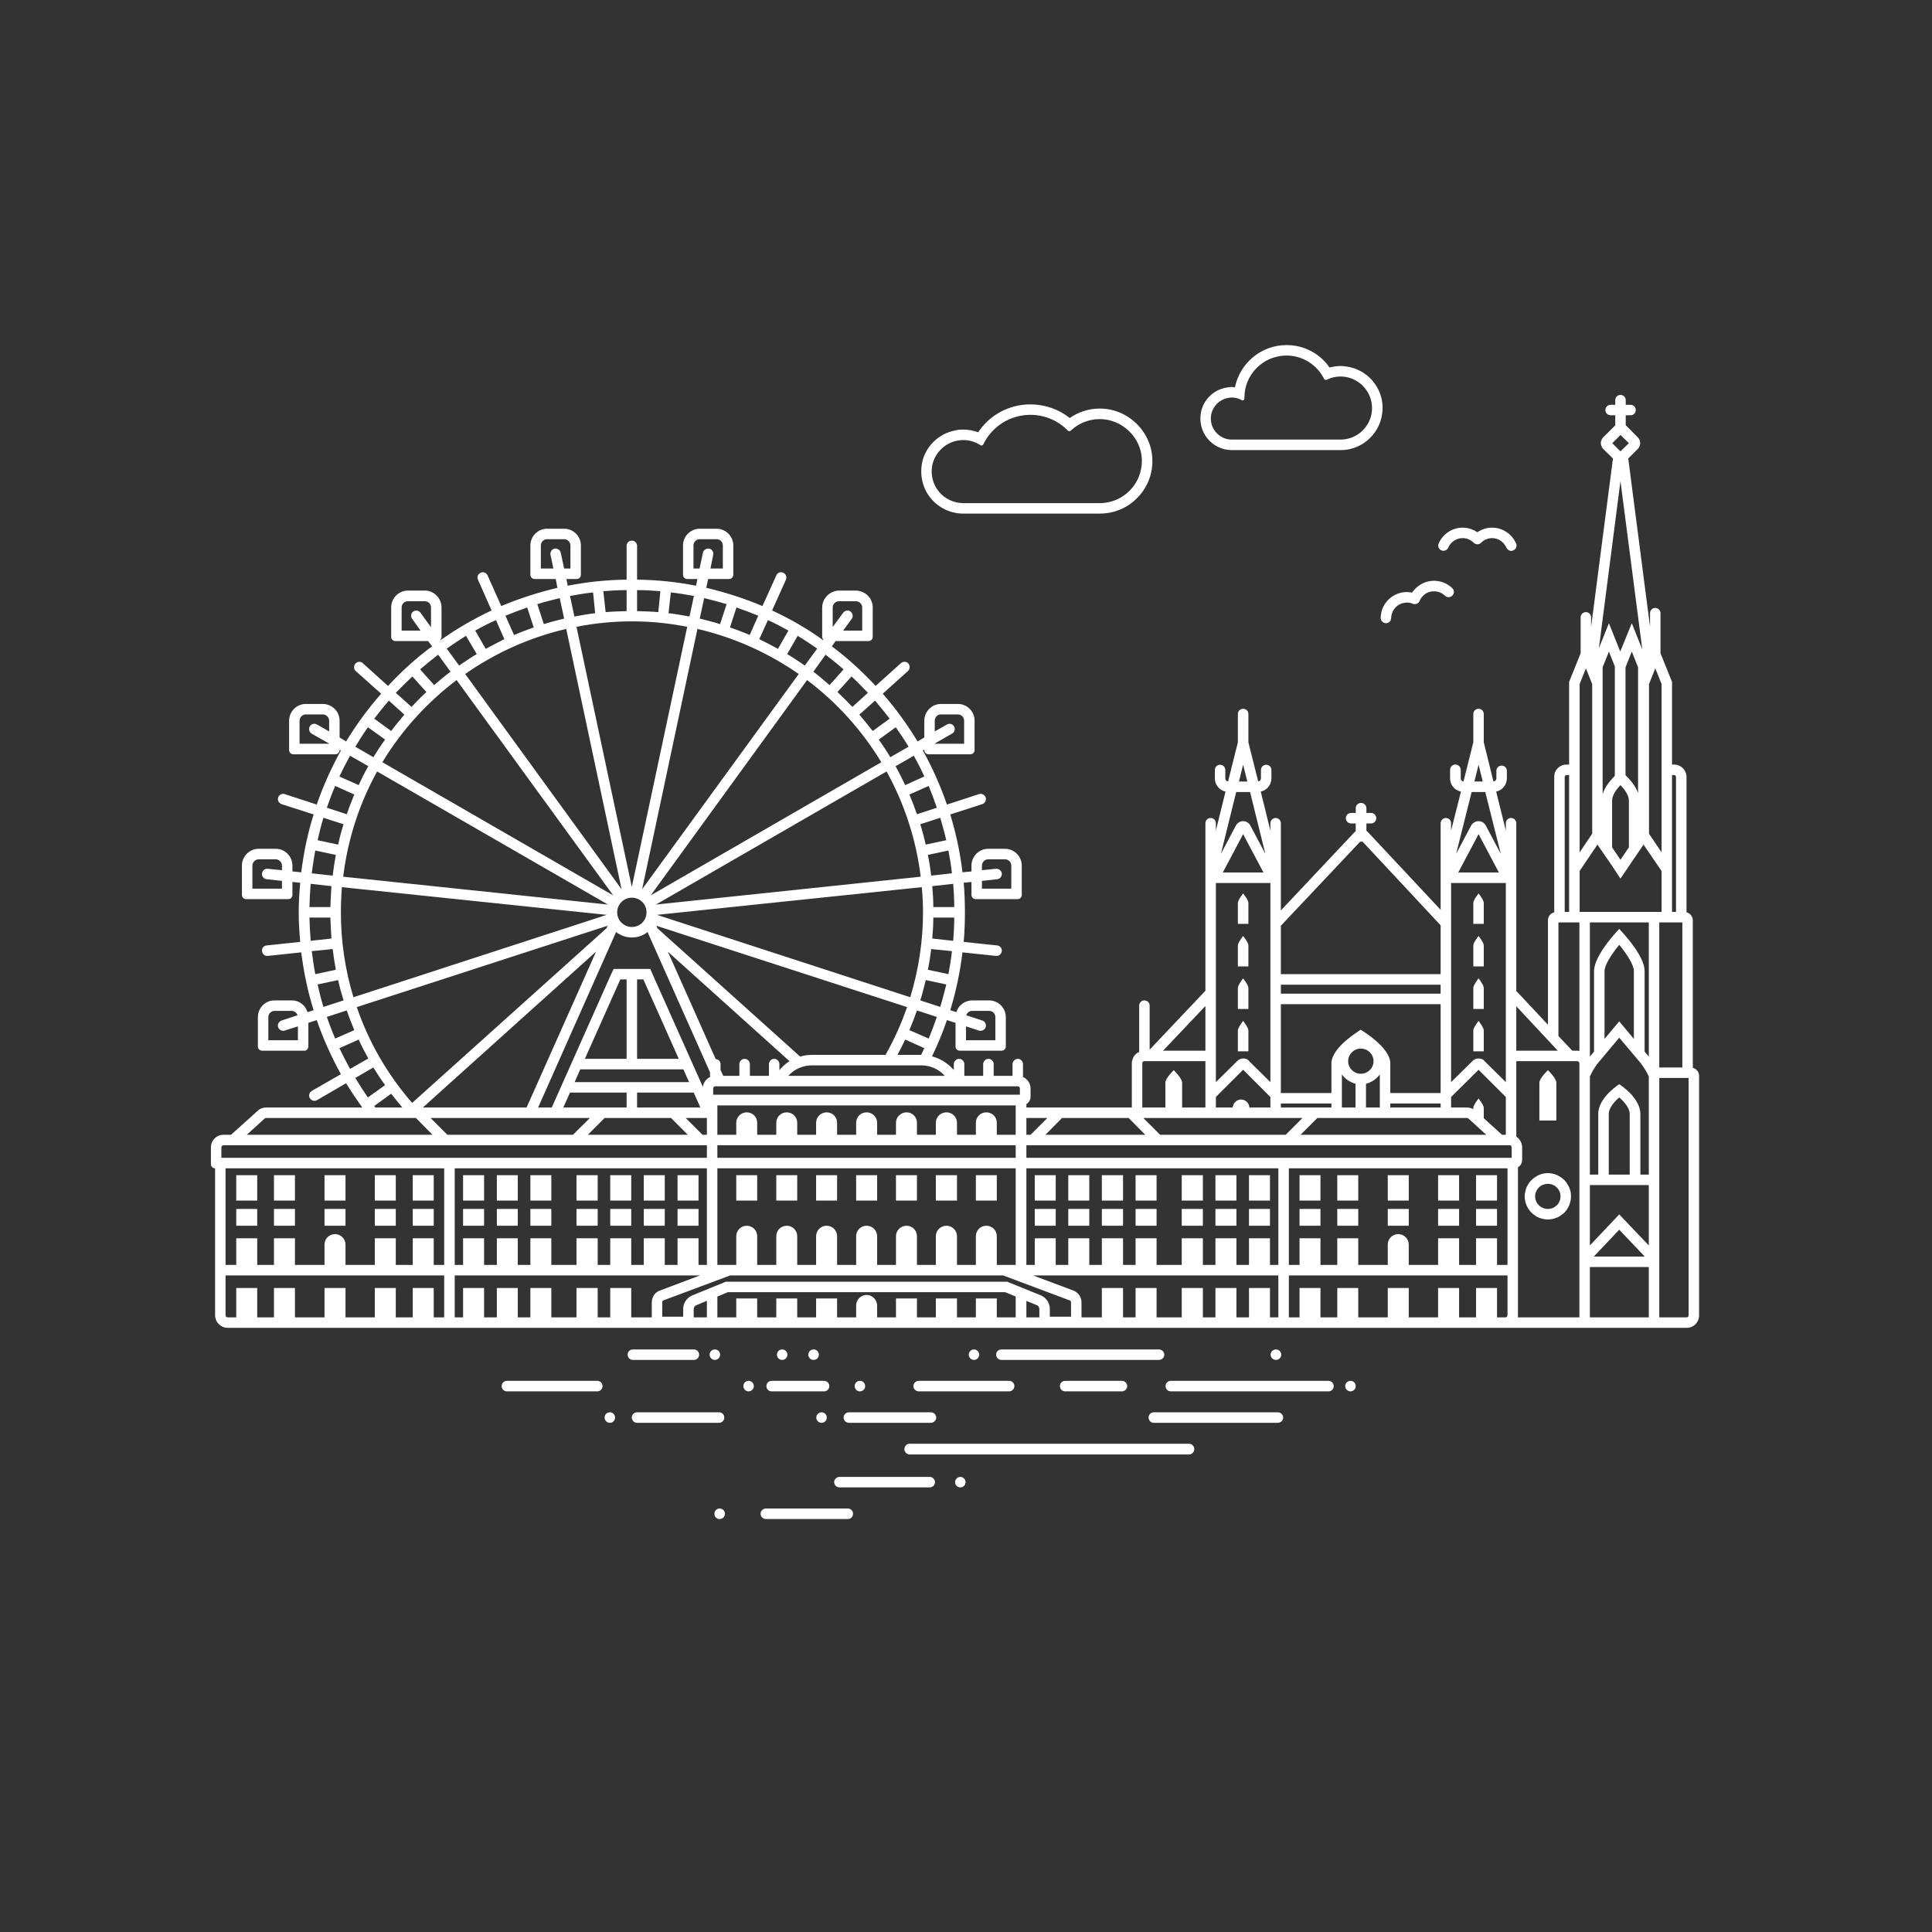 <?xml version="1.0" encoding="UTF-8"?>
<svg xmlns="http://www.w3.org/2000/svg" xmlns:xlink="http://www.w3.org/1999/xlink" width="48" zoomAndPan="magnify" viewBox="0 0 36 36" height="48" preserveAspectRatio="xMidYMid meet" version="1.0">
  <rect x="0" y="0" width="36" height="36" fill="#333333" stroke="none"/>
  <defs>
    <clipPath id="9884dfe385">
      <path d="M 3.93 7 L 31.66 7 L 31.66 25 L 3.93 25 Z M 3.93 7 " clip-rule="nonzero"></path>
    </clipPath>
    <clipPath id="0e7f905509">
      <path d="M 22 6.422 L 26 6.422 L 26 9 L 22 9 Z M 22 6.422 " clip-rule="nonzero"></path>
    </clipPath>
    <clipPath id="eb1912fa27">
      <path d="M 14 28 L 16 28 L 16 28.312 L 14 28.312 Z M 14 28 " clip-rule="nonzero"></path>
    </clipPath>
    <clipPath id="34a525ea5d">
      <path d="M 13 28 L 14 28 L 14 28.312 L 13 28.312 Z M 13 28 " clip-rule="nonzero"></path>
    </clipPath>
  </defs>
  <g clip-path="url(#9884dfe385)">
    <path fill="#ffffff" d="M 30.918 19.891 L 30.918 17.188 L 31.348 17.188 L 31.348 19.891 L 31.504 19.891 Z M 31.465 24.508 C 31.465 24.531 31.449 24.547 31.426 24.547 L 30.918 24.547 L 30.918 20.086 L 31.465 20.086 Z M 30.723 20.094 L 30.723 21.887 L 30.566 21.887 L 30.566 20.754 C 30.566 20.621 30.488 20.5 30.406 20.402 C 30.297 20.281 30.172 20.203 30.172 20.203 C 30.172 20.203 29.781 20.449 29.781 20.754 L 29.781 21.887 L 29.625 21.887 L 29.625 20.059 C 29.664 19.973 29.711 19.891 29.773 19.812 L 30.172 19.336 L 30.574 19.812 C 30.633 19.891 30.684 19.973 30.723 20.059 Z M 29.977 21.887 L 29.977 20.754 C 29.977 20.648 30.078 20.531 30.172 20.449 C 30.266 20.531 30.367 20.648 30.367 20.754 L 30.367 21.887 Z M 30.723 23.207 L 30.172 22.629 L 29.625 23.207 L 29.625 22.082 L 30.723 22.082 Z M 30.723 23.414 L 29.625 23.414 L 29.699 23.414 L 30.172 22.914 L 30.648 23.414 Z M 30.723 24.547 L 29.625 24.547 L 29.625 23.609 L 30.723 23.609 Z M 30.445 18.094 L 30.445 19.359 L 30.172 19.031 L 29.898 19.359 L 29.898 18.094 C 29.898 17.98 30.035 17.773 30.172 17.605 C 30.312 17.773 30.445 17.98 30.445 18.094 Z M 30.453 17.648 C 30.32 17.461 30.172 17.309 30.172 17.309 C 30.172 17.309 29.703 17.789 29.703 18.094 L 29.703 19.594 L 29.625 19.688 L 29.625 17.188 L 30.723 17.188 L 30.723 19.688 L 30.645 19.594 L 30.645 18.094 C 30.645 17.961 30.555 17.793 30.453 17.648 Z M 29.453 16.992 L 29.434 16.992 L 29.434 16.23 L 29.766 15.738 L 30.035 16.129 L 30.195 16.371 L 30.359 16.129 L 30.625 15.738 L 30.961 16.23 L 30.961 16.992 Z M 29.43 23.414 L 29.43 24.547 L 28.281 24.547 C 28.285 24.535 28.285 24.523 28.285 24.508 L 28.285 21.75 C 28.332 21.723 28.363 21.672 28.363 21.613 L 28.363 21.379 C 28.363 21.297 28.32 21.223 28.254 21.18 L 28.254 19.773 L 29.391 19.773 C 29.41 19.773 29.43 19.793 29.43 19.812 Z M 28.059 19.578 L 28.059 20.164 L 27.66 19.77 C 27.652 19.762 27.645 19.754 27.637 19.746 C 27.617 19.734 27.598 19.727 27.578 19.727 C 27.57 19.723 27.559 19.723 27.551 19.723 C 27.508 19.723 27.469 19.738 27.438 19.77 L 27.039 20.164 L 27.039 16.453 L 28.059 16.453 L 28.059 19.578 L 28.254 19.578 L 28.254 18.75 L 29.027 19.578 L 29.297 19.578 L 29.039 19.305 L 29.039 17.188 L 29.43 17.188 L 29.43 19.582 C 29.418 19.582 29.402 19.578 29.391 19.578 Z M 28.168 21.574 L 19.125 21.574 L 19.125 21.34 L 28.129 21.34 C 28.152 21.34 28.168 21.355 28.168 21.379 Z M 28.09 23.57 L 27.895 23.57 L 27.895 23.074 L 27.504 23.074 L 27.504 23.57 L 27.188 23.57 L 27.188 23.074 L 26.797 23.074 L 26.797 23.57 L 26.25 23.57 L 26.25 23.191 C 26.25 23.082 26.16 22.996 26.055 22.996 C 25.945 22.996 25.859 23.082 25.859 23.191 L 25.859 23.57 L 25.309 23.57 L 25.309 23.074 L 24.918 23.074 L 24.918 23.57 L 24.605 23.57 L 24.605 23.074 L 24.215 23.074 L 24.215 23.57 L 24.016 23.57 L 24.016 21.77 L 28.09 21.77 Z M 28.09 24.508 C 28.09 24.531 28.07 24.547 28.051 24.547 L 27.895 24.547 L 27.895 24 L 27.504 24 L 27.504 24.547 L 27.188 24.547 L 27.188 24 L 26.797 24 L 26.797 24.547 L 26.25 24.547 L 26.25 24 L 25.859 24 L 25.859 24.547 L 25.309 24.547 L 25.309 24 L 24.918 24 L 24.918 24.547 L 24.605 24.547 L 24.605 24 L 24.215 24 L 24.215 24.547 L 24.016 24.547 L 24.016 23.766 L 28.09 23.766 Z M 23.82 23.57 L 23.664 23.57 L 23.664 23.074 L 23.273 23.074 L 23.273 23.57 L 23.039 23.57 L 23.039 23.074 L 22.648 23.074 L 22.648 23.57 L 22.414 23.57 L 22.414 23.074 L 22.02 23.074 L 22.02 23.57 L 21.551 23.57 L 21.551 23.074 L 21.16 23.074 L 21.16 23.57 L 20.926 23.57 L 20.926 23.074 L 20.531 23.074 L 20.531 23.57 L 20.297 23.57 L 20.297 23.074 L 19.906 23.074 L 19.906 23.57 L 19.672 23.57 L 19.672 23.074 L 19.281 23.074 L 19.281 23.57 L 19.125 23.57 L 19.125 21.77 L 23.82 21.77 Z M 23.82 24.547 L 23.664 24.547 L 23.664 24 L 23.273 24 L 23.273 24.547 L 23.039 24.547 L 23.039 24 L 22.648 24 L 22.648 24.547 L 22.414 24.547 L 22.414 24 L 22.02 24 L 22.02 24.547 L 21.551 24.547 L 21.551 24 L 21.16 24 L 21.16 24.547 L 20.926 24.547 L 20.926 24 L 20.531 24 L 20.531 24.547 L 20.152 24.547 L 20.152 24.266 C 20.152 24.168 20.09 24.082 20 24.047 L 19.25 23.766 L 23.82 23.766 Z M 19.957 24.535 L 19.562 24.535 L 19.562 24.391 C 19.562 24.281 19.496 24.18 19.395 24.137 L 18.805 23.898 L 18.77 23.883 L 13.523 23.883 L 13.488 23.898 L 12.902 24.137 C 12.797 24.18 12.73 24.281 12.73 24.391 L 12.73 24.535 L 12.34 24.535 L 12.34 24.266 C 12.34 24.25 12.348 24.234 12.363 24.23 L 13.594 23.77 C 13.598 23.766 13.602 23.766 13.605 23.766 L 18.688 23.766 C 18.695 23.766 18.699 23.766 18.703 23.77 L 19.93 24.23 C 19.945 24.234 19.957 24.25 19.957 24.266 Z M 19.367 24.547 L 19.125 24.547 L 19.125 24.238 L 18.926 24.16 L 18.926 24.547 L 18.574 24.547 L 18.574 24.195 L 18.184 24.195 L 18.184 24.547 L 17.832 24.547 L 17.832 24.195 L 17.438 24.195 L 17.438 24.547 L 17.086 24.547 L 17.086 24.195 L 16.695 24.195 L 16.695 24.547 L 16.344 24.547 L 16.344 24.328 C 16.344 24.219 16.254 24.129 16.148 24.129 C 16.039 24.129 15.953 24.219 15.953 24.328 L 15.953 24.547 L 15.598 24.547 L 15.598 24.195 L 15.207 24.195 L 15.207 24.547 L 14.855 24.547 L 14.855 24.195 L 14.465 24.195 L 14.465 24.547 L 14.109 24.547 L 14.109 24.195 L 13.719 24.195 L 13.719 24.547 L 13.367 24.547 L 13.367 24.16 L 13.562 24.078 L 18.73 24.078 L 19.32 24.32 C 19.328 24.324 19.332 24.328 19.34 24.332 C 19.355 24.348 19.367 24.367 19.367 24.391 Z M 13.172 24.547 L 12.926 24.547 L 12.926 24.391 C 12.926 24.359 12.945 24.332 12.977 24.32 L 13.172 24.238 Z M 12.207 24.105 C 12.168 24.148 12.145 24.207 12.145 24.266 L 12.145 24.547 L 11.762 24.547 L 11.762 24 L 11.371 24 L 11.371 24.547 L 11.137 24.547 L 11.137 24 L 10.742 24 L 10.742 24.547 L 10.273 24.547 L 10.273 24 L 9.883 24 L 9.883 24.547 L 9.648 24.547 L 9.648 24 L 9.258 24 L 9.258 24.547 L 9.02 24.547 L 9.02 24 L 8.629 24 L 8.629 24.547 L 8.473 24.547 L 8.473 23.766 L 13.043 23.766 L 12.297 24.047 C 12.262 24.059 12.23 24.082 12.207 24.105 Z M 12.625 23.074 L 12.625 23.57 L 12.387 23.57 L 12.387 23.074 L 11.996 23.074 L 11.996 23.57 L 11.762 23.57 L 11.762 23.074 L 11.371 23.074 L 11.371 23.57 L 11.137 23.57 L 11.137 23.074 L 10.742 23.074 L 10.742 23.57 L 10.273 23.57 L 10.273 23.074 L 9.883 23.074 L 9.883 23.57 L 9.648 23.57 L 9.648 23.074 L 9.258 23.074 L 9.258 23.57 L 9.02 23.57 L 9.02 23.074 L 8.629 23.074 L 8.629 23.57 L 8.473 23.57 L 8.473 21.77 L 13.172 21.77 L 13.172 23.57 L 13.016 23.57 L 13.016 23.074 Z M 8.277 21.574 L 4.125 21.574 L 4.125 21.379 C 4.125 21.355 4.145 21.34 4.164 21.34 L 13.172 21.34 L 13.172 21.574 Z M 8.277 23.57 L 8.082 23.57 L 8.082 23.074 L 7.691 23.074 L 7.691 23.57 L 7.375 23.57 L 7.375 23.074 L 6.984 23.074 L 6.984 23.57 L 6.438 23.57 L 6.438 23.191 C 6.438 23.082 6.348 22.996 6.242 22.996 C 6.133 22.996 6.047 23.082 6.047 23.191 L 6.047 23.57 L 5.496 23.57 L 5.496 23.074 L 5.105 23.074 L 5.105 23.57 L 4.793 23.57 L 4.793 23.074 L 4.402 23.074 L 4.402 23.57 L 4.203 23.57 L 4.203 21.77 L 8.277 21.77 Z M 8.277 24.547 L 8.082 24.547 L 8.082 24 L 7.691 24 L 7.691 24.547 L 7.375 24.547 L 7.375 24 L 6.984 24 L 6.984 24.547 L 6.438 24.547 L 6.438 24 L 6.047 24 L 6.047 24.547 L 5.496 24.547 L 5.496 24 L 5.105 24 L 5.105 24.547 L 4.793 24.547 L 4.793 24 L 4.402 24 L 4.402 24.547 L 4.242 24.547 C 4.223 24.547 4.203 24.531 4.203 24.508 L 4.203 23.766 L 8.277 23.766 Z M 4.934 20.84 C 4.941 20.836 4.949 20.832 4.961 20.832 L 7.75 20.832 L 8.059 21.145 L 4.598 21.145 Z M 6.621 20.086 L 6.957 19.891 C 7.027 20.004 7.098 20.113 7.176 20.219 L 6.855 20.449 C 6.773 20.332 6.695 20.211 6.621 20.086 Z M 6.324 19.531 L 6.684 19.371 C 6.738 19.492 6.797 19.605 6.863 19.723 L 6.523 19.918 C 6.453 19.789 6.387 19.664 6.324 19.531 Z M 6.09 18.949 L 6.461 18.828 C 6.504 18.953 6.551 19.074 6.602 19.195 L 6.246 19.352 C 6.188 19.219 6.137 19.086 6.09 18.949 Z M 5.918 18.344 L 6.301 18.262 C 6.328 18.391 6.363 18.516 6.402 18.641 L 6.027 18.762 C 5.984 18.625 5.949 18.484 5.918 18.344 Z M 5.875 18.152 C 5.848 18.012 5.828 17.867 5.809 17.723 L 6.199 17.684 C 6.215 17.812 6.234 17.945 6.258 18.07 Z M 5.766 17.098 L 6.156 17.098 C 6.16 17.23 6.168 17.359 6.176 17.488 L 5.789 17.531 C 5.777 17.387 5.77 17.242 5.766 17.098 Z M 5.789 16.469 L 6.176 16.512 C 6.168 16.641 6.16 16.77 6.156 16.902 L 5.766 16.902 C 5.77 16.758 5.777 16.613 5.789 16.469 Z M 5.875 15.848 L 6.258 15.93 C 6.234 16.055 6.215 16.184 6.199 16.316 L 5.809 16.273 C 5.828 16.129 5.848 15.988 5.875 15.848 Z M 6.027 15.238 L 6.402 15.359 C 6.363 15.48 6.328 15.609 6.301 15.738 L 5.918 15.656 C 5.949 15.516 5.984 15.375 6.027 15.238 Z M 6.246 14.645 L 6.602 14.805 C 6.551 14.926 6.504 15.047 6.461 15.172 L 6.09 15.051 C 6.137 14.914 6.188 14.777 6.246 14.645 Z M 6.523 14.082 L 6.863 14.277 C 6.797 14.391 6.738 14.508 6.684 14.629 L 6.324 14.469 C 6.387 14.336 6.453 14.207 6.523 14.082 Z M 6.855 13.551 L 7.176 13.781 C 7.098 13.887 7.027 13.996 6.957 14.109 L 6.621 13.914 C 6.695 13.789 6.773 13.668 6.855 13.551 Z M 7.246 13.055 L 7.535 13.316 C 7.449 13.418 7.367 13.516 7.289 13.621 L 6.973 13.391 C 7.059 13.277 7.152 13.164 7.246 13.055 Z M 7.684 12.605 L 7.945 12.895 C 7.848 12.984 7.758 13.078 7.668 13.172 L 7.375 12.91 C 7.477 12.805 7.578 12.703 7.684 12.605 Z M 8.164 12.199 L 8.395 12.516 C 8.289 12.594 8.188 12.68 8.09 12.766 L 7.828 12.473 C 7.938 12.379 8.047 12.289 8.164 12.199 Z M 8.684 11.848 L 8.883 12.188 C 8.77 12.254 8.66 12.328 8.555 12.402 L 8.324 12.086 C 8.441 12.004 8.562 11.922 8.684 11.848 Z M 9.242 11.555 L 9.398 11.91 C 9.281 11.969 9.164 12.027 9.051 12.09 L 8.855 11.75 C 8.98 11.68 9.109 11.613 9.242 11.555 Z M 9.824 11.32 L 9.945 11.691 C 9.82 11.734 9.699 11.781 9.578 11.832 L 9.418 11.473 C 9.551 11.418 9.688 11.367 9.824 11.32 Z M 10.43 11.145 L 10.512 11.527 C 10.383 11.559 10.258 11.59 10.133 11.629 L 10.012 11.258 C 10.148 11.215 10.289 11.18 10.43 11.145 Z M 10.332 10.223 C 10.281 10.234 10.246 10.289 10.258 10.34 L 10.312 10.594 L 10.078 10.594 L 10.078 10.164 C 10.078 10.098 10.133 10.047 10.195 10.047 L 10.512 10.047 C 10.574 10.047 10.629 10.098 10.629 10.164 L 10.629 10.594 L 10.512 10.594 L 10.449 10.301 C 10.438 10.246 10.387 10.215 10.332 10.223 Z M 11.582 16.57 L 8.668 12.559 C 9.227 12.168 9.863 11.879 10.551 11.719 Z M 11.051 11.039 L 11.09 11.426 C 10.961 11.441 10.828 11.465 10.703 11.488 L 10.621 11.105 C 10.762 11.078 10.906 11.055 11.051 11.039 Z M 11.676 10.996 L 11.676 11.387 C 11.543 11.391 11.414 11.395 11.285 11.406 L 11.242 11.016 C 11.387 11.004 11.531 10.996 11.676 10.996 Z M 11.773 11.578 C 12.129 11.578 12.473 11.613 12.805 11.68 L 11.773 16.527 L 10.742 11.68 C 11.078 11.613 11.422 11.578 11.773 11.578 Z M 11.871 10.996 C 12.02 10.996 12.16 11.004 12.305 11.016 L 12.266 11.406 C 12.137 11.395 12.004 11.391 11.871 11.387 Z M 12.5 11.039 C 12.645 11.055 12.785 11.078 12.93 11.105 L 12.848 11.488 C 12.719 11.465 12.59 11.441 12.457 11.426 Z M 12.996 11.719 C 13.684 11.879 14.32 12.168 14.883 12.559 L 11.965 16.57 Z M 12.922 10.594 L 12.922 10.164 C 12.922 10.098 12.973 10.047 13.039 10.047 L 13.352 10.047 C 13.418 10.047 13.469 10.098 13.469 10.164 L 13.469 10.594 L 13.238 10.594 L 13.289 10.34 C 13.301 10.289 13.27 10.234 13.215 10.223 C 13.164 10.215 13.109 10.246 13.098 10.301 L 13.035 10.594 Z M 13.539 11.258 L 13.418 11.629 C 13.293 11.59 13.164 11.559 13.039 11.527 L 13.121 11.145 C 13.262 11.18 13.402 11.215 13.539 11.258 Z M 13.723 11.32 C 13.859 11.367 13.996 11.418 14.129 11.473 L 13.969 11.832 C 13.852 11.781 13.727 11.734 13.602 11.691 Z M 14.309 11.555 C 14.438 11.613 14.566 11.68 14.691 11.75 L 14.496 12.09 C 14.383 12.027 14.266 11.969 14.148 11.91 Z M 15.227 12.086 L 14.996 12.402 C 14.891 12.328 14.781 12.254 14.668 12.188 L 14.863 11.848 C 14.988 11.922 15.109 12.004 15.227 12.086 Z M 15.383 12.199 C 15.5 12.289 15.613 12.379 15.719 12.473 L 15.457 12.766 C 15.359 12.68 15.258 12.594 15.156 12.516 Z M 16.172 12.91 L 15.883 13.172 C 15.793 13.078 15.699 12.984 15.605 12.895 L 15.867 12.605 C 15.973 12.703 16.074 12.805 16.172 12.91 Z M 16.578 13.391 L 16.262 13.621 C 16.18 13.516 16.098 13.418 16.012 13.316 L 16.305 13.055 C 16.398 13.164 16.488 13.277 16.578 13.391 Z M 16.93 13.914 L 16.59 14.109 C 16.523 13.996 16.449 13.887 16.375 13.781 L 16.691 13.551 C 16.773 13.668 16.855 13.789 16.93 13.914 Z M 17.223 14.469 L 16.867 14.629 C 16.809 14.508 16.75 14.391 16.688 14.277 L 17.027 14.082 C 17.098 14.207 17.164 14.336 17.223 14.469 Z M 17.457 15.051 L 17.086 15.172 C 17.043 15.047 16.996 14.926 16.945 14.805 L 17.305 14.645 C 17.359 14.777 17.41 14.914 17.457 15.051 Z M 17.633 15.656 L 17.25 15.738 C 17.219 15.609 17.188 15.48 17.148 15.359 L 17.52 15.238 C 17.562 15.375 17.598 15.516 17.633 15.656 Z M 17.672 15.848 C 17.699 15.988 17.723 16.129 17.738 16.273 L 17.352 16.316 C 17.336 16.184 17.316 16.055 17.289 15.93 Z M 17.781 16.902 L 17.391 16.902 C 17.391 16.77 17.383 16.641 17.371 16.512 L 17.762 16.469 C 17.773 16.613 17.781 16.758 17.781 16.902 Z M 17.762 17.531 L 17.371 17.488 C 17.383 17.359 17.391 17.23 17.391 17.098 L 17.781 17.098 C 17.781 17.242 17.773 17.387 17.762 17.531 Z M 17.672 18.152 L 17.289 18.07 C 17.316 17.945 17.336 17.812 17.352 17.684 L 17.738 17.723 C 17.723 17.867 17.699 18.012 17.672 18.152 Z M 17.52 18.762 L 17.148 18.641 C 17.188 18.516 17.219 18.391 17.25 18.262 L 17.633 18.344 C 17.598 18.484 17.562 18.625 17.52 18.762 Z M 17.305 19.352 L 16.945 19.195 C 16.996 19.074 17.043 18.953 17.086 18.828 L 17.457 18.949 C 17.41 19.086 17.359 19.219 17.305 19.352 Z M 17.605 20.047 L 14.688 20.047 C 14.797 19.926 14.957 19.852 15.125 19.852 L 17.172 19.852 C 17.34 19.852 17.496 19.926 17.605 20.047 Z M 12.445 17.734 L 14.711 19.773 C 14.707 19.777 14.703 19.777 14.699 19.781 C 14.633 19.824 14.574 19.879 14.523 19.941 L 14.523 19.828 C 14.523 19.777 14.48 19.73 14.426 19.73 C 14.371 19.73 14.328 19.777 14.328 19.828 L 14.328 20.047 L 13.973 20.047 L 13.973 19.828 C 13.973 19.777 13.93 19.73 13.875 19.73 C 13.82 19.73 13.777 19.777 13.777 19.828 L 13.777 20.047 L 13.477 20.047 L 13.426 19.938 L 13.426 19.828 C 13.426 19.777 13.387 19.738 13.336 19.734 Z M 12.125 16.684 L 15.039 12.672 C 15.594 13.09 16.062 13.609 16.422 14.203 Z M 12.223 16.855 L 16.52 14.375 C 16.848 14.969 17.07 15.633 17.156 16.336 Z M 12.242 17.047 L 17.176 16.531 C 17.191 16.684 17.199 16.84 17.199 17 C 17.199 17.551 17.113 18.082 16.961 18.582 Z M 17.223 19.531 C 17.203 19.574 17.184 19.613 17.164 19.656 L 16.723 19.656 C 16.773 19.562 16.82 19.469 16.867 19.371 Z M 16.5 19.656 L 15.125 19.656 C 15.051 19.656 14.977 19.668 14.91 19.688 L 12.25 17.297 L 12.23 17.25 L 16.902 18.766 C 16.793 19.078 16.66 19.375 16.5 19.656 Z M 11.5 17 C 11.5 16.848 11.625 16.727 11.773 16.727 C 11.926 16.727 12.047 16.848 12.047 17 C 12.047 17.152 11.926 17.273 11.773 17.273 C 11.625 17.273 11.5 17.152 11.5 17 Z M 13.098 20.254 L 12.168 18.172 L 12.117 18.055 L 11.434 18.055 L 11.379 18.172 L 10.281 20.637 L 10.027 20.637 L 11.48 17.367 C 11.562 17.43 11.664 17.469 11.773 17.469 C 11.887 17.469 11.988 17.43 12.066 17.367 L 13.23 19.98 L 13.23 20.047 C 13.23 20.055 13.234 20.062 13.234 20.066 C 13.16 20.102 13.105 20.172 13.098 20.254 Z M 12.777 20.832 L 13.172 20.832 L 13.172 21.145 L 13.09 21.145 Z M 11.266 20.832 L 11.262 20.832 L 12.508 20.832 L 12.504 20.832 L 12.816 21.145 L 10.953 21.145 Z M 11.676 20.359 L 11.676 20.637 L 10.496 20.637 L 10.621 20.359 Z M 12.926 20.359 L 13.051 20.637 L 11.871 20.637 L 11.871 20.359 Z M 11.871 19.73 L 11.871 18.25 C 11.906 18.25 11.941 18.25 11.988 18.25 L 12.648 19.73 Z M 10.898 19.73 L 11.559 18.25 C 11.605 18.25 11.645 18.25 11.676 18.25 L 11.676 19.73 Z M 12.734 19.926 L 12.84 20.164 L 10.707 20.164 L 10.812 19.926 Z M 10.992 20.832 L 10.676 21.145 L 8.336 21.145 L 8.023 20.832 Z M 11.305 17.047 L 6.586 18.582 C 6.434 18.082 6.352 17.551 6.352 17 C 6.352 16.84 6.359 16.684 6.371 16.531 Z M 7.125 14.203 C 7.484 13.609 7.957 13.09 8.508 12.672 L 11.426 16.684 Z M 11.328 16.855 L 6.395 16.336 C 6.48 15.633 6.699 14.969 7.027 14.375 Z M 7.496 20.637 L 6.992 20.637 C 6.988 20.625 6.98 20.617 6.973 20.609 L 7.289 20.379 C 7.355 20.465 7.426 20.551 7.496 20.637 Z M 7.68 20.551 C 7.23 20.035 6.875 19.43 6.648 18.766 L 11.32 17.25 L 11.348 17.191 L 9.812 20.637 L 7.879 20.637 L 11.105 17.734 L 11.301 17.297 Z M 18.574 21.145 L 18.574 20.922 C 18.574 20.812 18.488 20.727 18.379 20.727 C 18.27 20.727 18.184 20.812 18.184 20.922 L 18.184 21.145 L 17.832 21.145 L 17.832 20.922 C 17.832 20.812 17.742 20.727 17.637 20.727 C 17.527 20.727 17.438 20.812 17.438 20.922 L 17.438 21.145 L 17.086 21.145 L 17.086 20.922 C 17.086 20.812 17 20.727 16.891 20.727 C 16.785 20.727 16.695 20.812 16.695 20.922 L 16.695 21.145 L 16.344 21.145 L 16.344 20.922 C 16.344 20.812 16.254 20.727 16.148 20.727 C 16.039 20.727 15.953 20.812 15.953 20.922 L 15.953 21.145 L 15.598 21.145 L 15.598 20.922 C 15.598 20.812 15.512 20.727 15.402 20.727 C 15.297 20.727 15.207 20.812 15.207 20.922 L 15.207 21.145 L 14.855 21.145 L 14.855 20.922 C 14.855 20.812 14.766 20.727 14.66 20.727 C 14.551 20.727 14.465 20.812 14.465 20.922 L 14.465 21.145 L 14.109 21.145 L 14.109 20.922 C 14.109 20.812 14.023 20.727 13.914 20.727 C 13.809 20.727 13.719 20.812 13.719 20.922 L 13.719 21.145 L 13.367 21.145 L 13.367 20.598 L 18.926 20.598 L 18.926 21.145 Z M 13.367 21.574 L 13.367 21.34 L 18.926 21.34 L 18.926 21.574 Z M 13.605 23.57 C 13.594 23.57 13.578 23.57 13.562 23.574 C 13.578 23.57 13.594 23.57 13.605 23.57 Z M 18.379 22.84 C 18.27 22.84 18.184 22.926 18.184 23.035 L 18.184 23.57 L 17.832 23.57 L 17.832 23.035 C 17.832 22.926 17.742 22.84 17.637 22.84 C 17.527 22.84 17.438 22.926 17.438 23.035 L 17.438 23.57 L 17.086 23.57 L 17.086 23.035 C 17.086 22.926 17 22.84 16.891 22.84 C 16.785 22.84 16.695 22.926 16.695 23.035 L 16.695 23.57 L 16.344 23.57 L 16.344 23.035 C 16.344 22.926 16.254 22.84 16.148 22.84 C 16.039 22.84 15.953 22.926 15.953 23.035 L 15.953 23.57 L 15.598 23.57 L 15.598 23.035 C 15.598 22.926 15.512 22.84 15.402 22.84 C 15.297 22.84 15.207 22.926 15.207 23.035 L 15.207 23.57 L 14.855 23.57 L 14.855 23.035 C 14.855 22.926 14.766 22.84 14.66 22.84 C 14.551 22.84 14.465 22.926 14.465 23.035 L 14.465 23.57 L 14.109 23.57 L 14.109 23.035 C 14.109 22.926 14.023 22.84 13.914 22.84 C 13.809 22.84 13.719 22.926 13.719 23.035 L 13.719 23.57 L 13.367 23.57 L 13.367 21.77 L 18.926 21.77 L 18.926 23.57 L 18.574 23.57 L 18.574 23.035 C 18.574 22.926 18.488 22.84 18.379 22.84 Z M 18.965 20.242 C 18.988 20.242 19.004 20.262 19.004 20.281 L 19.004 20.398 L 13.289 20.398 L 13.289 20.281 C 13.289 20.262 13.305 20.242 13.328 20.242 Z M 19.125 20.832 L 19.516 20.832 L 19.203 21.145 L 19.125 21.145 Z M 21.031 20.832 L 21.34 21.145 L 19.48 21.145 L 19.789 20.832 Z M 21.285 19.812 C 21.285 19.793 21.301 19.773 21.324 19.773 L 22.461 19.773 L 22.461 20.637 L 22.027 20.637 L 22.027 20.176 C 22.027 20.09 21.871 19.941 21.871 19.941 C 21.871 19.941 21.715 20.09 21.715 20.176 L 21.715 20.637 L 21.285 20.637 Z M 21.422 19.578 L 21.672 19.578 L 22.461 18.746 L 22.461 19.578 Z M 24.27 20.832 L 23.957 21.145 L 21.617 21.145 L 21.305 20.832 Z M 22.656 20.441 L 23.164 19.934 L 23.672 20.441 L 23.672 20.637 L 23.281 20.637 C 23.277 20.555 23.207 20.488 23.125 20.488 C 23.043 20.488 22.977 20.555 22.969 20.637 L 22.656 20.637 Z M 22.656 19.578 L 22.656 16.453 L 23.672 16.453 L 23.672 20.164 L 23.273 19.77 C 23.266 19.762 23.258 19.754 23.25 19.746 C 23.234 19.734 23.215 19.727 23.195 19.727 C 23.184 19.723 23.176 19.723 23.164 19.723 C 23.125 19.723 23.086 19.738 23.055 19.77 L 22.656 20.164 Z M 23.543 16.258 L 22.785 16.258 L 23.164 15.543 Z M 23.035 14.758 L 23.293 14.758 L 23.578 15.91 L 23.301 15.387 C 23.273 15.332 23.219 15.301 23.164 15.301 C 23.109 15.301 23.055 15.332 23.027 15.387 L 22.75 15.91 Z M 23.164 14.25 L 23.242 14.562 L 23.086 14.562 Z M 23.867 20.562 L 24.809 20.562 L 24.809 20.637 L 23.867 20.637 Z M 23.867 20.359 L 23.867 18.711 L 26.844 18.711 L 26.844 20.367 L 25.906 20.367 L 25.906 19.812 C 25.906 19.512 25.355 19.188 25.355 19.188 C 25.355 19.188 25.219 19.27 25.082 19.387 C 24.945 19.504 24.809 19.664 24.809 19.812 L 24.809 20.367 L 23.867 20.367 Z M 23.867 18.348 L 26.844 18.348 L 26.844 18.516 L 23.867 18.516 Z M 23.867 17.25 L 25.344 15.684 C 25.352 15.684 25.355 15.684 25.359 15.684 C 25.371 15.684 25.379 15.684 25.387 15.68 L 26.844 17.242 L 26.844 18.152 L 23.867 18.152 Z M 25.906 20.637 L 25.906 20.562 L 26.844 20.562 L 26.844 20.637 Z M 25.262 20.195 C 25.262 20.199 25.258 20.199 25.258 20.203 L 25.258 20.637 L 25.004 20.637 L 25.004 20.02 C 25.066 20.105 25.156 20.168 25.262 20.195 Z M 25.355 20.008 C 25.227 20.008 25.121 19.902 25.121 19.773 C 25.121 19.645 25.227 19.539 25.355 19.539 C 25.488 19.539 25.594 19.645 25.594 19.773 C 25.594 19.902 25.488 20.008 25.355 20.008 Z M 25.453 20.195 C 25.559 20.168 25.648 20.105 25.711 20.02 L 25.711 20.637 L 25.453 20.637 L 25.453 20.203 C 25.453 20.199 25.453 20.199 25.453 20.195 Z M 27.332 20.832 C 27.344 20.832 27.352 20.836 27.359 20.84 L 27.695 21.145 L 24.234 21.145 L 24.547 20.832 L 24.543 20.832 Z M 27.039 20.562 L 27.039 20.441 L 27.551 19.934 L 28.059 20.441 L 28.059 21.145 L 27.988 21.145 L 27.648 20.836 L 27.648 20.645 C 27.648 20.59 27.551 20.469 27.551 20.469 C 27.551 20.469 27.453 20.59 27.453 20.645 L 27.453 20.668 C 27.418 20.648 27.375 20.637 27.332 20.637 L 27.039 20.637 Z M 27.93 16.258 L 27.172 16.258 L 27.551 15.543 Z M 27.422 14.758 L 27.676 14.758 L 27.965 15.91 L 27.688 15.387 C 27.68 15.371 27.672 15.359 27.66 15.348 C 27.633 15.316 27.59 15.301 27.551 15.301 C 27.496 15.301 27.441 15.332 27.41 15.387 L 27.133 15.91 Z M 27.551 14.25 L 27.629 14.562 L 27.473 14.562 Z M 29.156 14.48 C 29.156 14.457 29.172 14.441 29.195 14.441 L 29.238 14.441 L 29.238 16.992 L 29.156 16.992 Z M 29.434 12.746 L 29.551 12.453 L 29.668 12.746 L 29.668 15.535 L 29.434 15.883 Z M 30.289 14.445 L 30.289 12.434 L 30.406 12.141 L 30.523 12.434 L 30.523 14.777 C 30.473 14.637 30.367 14.52 30.289 14.445 Z M 29.863 14.797 L 29.863 12.434 L 29.98 12.141 L 30.09 12.418 L 30.09 14.457 C 30.012 14.535 29.906 14.656 29.863 14.797 Z M 30.039 14.918 C 30.039 14.816 30.121 14.707 30.195 14.629 C 30.27 14.707 30.352 14.816 30.352 14.918 L 30.352 15.789 L 30.195 16.02 L 30.039 15.789 Z M 30.195 8.965 L 30.602 12.102 L 30.406 11.613 L 30.191 12.141 L 29.98 11.613 L 29.793 12.078 Z M 30.043 8.258 L 30.195 8.105 L 30.352 8.258 L 30.195 8.41 Z M 30.727 12.746 L 30.844 12.453 L 30.961 12.746 L 30.961 15.883 L 30.727 15.535 Z M 31.156 16.953 L 31.156 14.441 L 31.191 14.441 C 31.211 14.441 31.23 14.457 31.23 14.48 L 31.23 16.992 L 31.156 16.992 Z M 5.551 19.383 L 5 19.383 L 5 18.953 C 5 18.887 5.055 18.836 5.117 18.836 L 5.434 18.836 C 5.484 18.836 5.531 18.871 5.543 18.918 L 5.246 19.016 C 5.195 19.035 5.164 19.09 5.184 19.141 C 5.195 19.18 5.234 19.207 5.277 19.207 C 5.285 19.207 5.297 19.207 5.305 19.203 L 5.551 19.125 Z M 5.254 16.215 L 4.988 16.188 C 4.934 16.184 4.887 16.223 4.883 16.277 C 4.875 16.328 4.914 16.379 4.969 16.383 L 5.254 16.414 L 5.254 16.559 L 4.703 16.559 L 4.703 16.129 C 4.703 16.066 4.758 16.012 4.82 16.012 L 5.137 16.012 C 5.199 16.012 5.254 16.066 5.254 16.129 Z M 6.133 13.629 L 5.906 13.5 C 5.859 13.473 5.801 13.488 5.773 13.535 C 5.746 13.582 5.762 13.645 5.809 13.672 L 6.133 13.855 L 6.133 13.859 L 5.582 13.859 L 5.582 13.43 C 5.582 13.363 5.637 13.312 5.699 13.312 L 6.012 13.312 C 6.078 13.312 6.133 13.363 6.133 13.43 Z M 8.031 11.688 L 7.836 11.418 C 7.805 11.375 7.746 11.363 7.699 11.395 C 7.656 11.426 7.648 11.488 7.68 11.531 L 7.836 11.75 L 7.484 11.75 L 7.484 11.32 C 7.484 11.254 7.535 11.203 7.602 11.203 L 7.914 11.203 C 7.98 11.203 8.031 11.254 8.031 11.32 Z M 15.516 11.32 C 15.516 11.254 15.57 11.203 15.633 11.203 L 15.945 11.203 C 16.012 11.203 16.066 11.254 16.066 11.32 L 16.066 11.75 L 15.711 11.75 L 15.871 11.531 C 15.902 11.488 15.891 11.426 15.848 11.395 C 15.805 11.363 15.742 11.375 15.711 11.418 L 15.516 11.684 Z M 17.418 13.855 L 17.742 13.668 C 17.789 13.645 17.805 13.582 17.777 13.535 C 17.75 13.488 17.691 13.473 17.645 13.5 L 17.418 13.629 L 17.418 13.43 C 17.418 13.363 17.469 13.312 17.535 13.312 L 17.848 13.312 C 17.914 13.312 17.965 13.363 17.965 13.43 L 17.965 13.859 L 17.418 13.859 Z M 18.297 16.414 L 18.582 16.383 C 18.633 16.379 18.672 16.328 18.668 16.277 C 18.66 16.223 18.613 16.184 18.559 16.188 L 18.297 16.215 L 18.297 16.129 C 18.297 16.066 18.348 16.012 18.414 16.012 L 18.727 16.012 C 18.793 16.012 18.844 16.066 18.844 16.129 L 18.844 16.559 L 18.297 16.559 Z M 18 19.125 L 18.242 19.203 C 18.254 19.207 18.262 19.207 18.273 19.207 C 18.312 19.207 18.352 19.18 18.367 19.141 C 18.383 19.09 18.355 19.031 18.305 19.016 L 18.004 18.918 C 18.02 18.871 18.062 18.836 18.117 18.836 L 18.43 18.836 C 18.496 18.836 18.547 18.887 18.547 18.953 L 18.547 19.383 L 18 19.383 Z M 31.613 19.938 C 31.598 19.918 31.57 19.906 31.543 19.898 L 31.543 17.148 C 31.543 17.078 31.492 17.016 31.426 17 L 31.426 14.48 C 31.426 14.348 31.32 14.246 31.191 14.246 L 31.156 14.246 L 31.156 12.707 L 30.941 12.172 L 30.941 11.426 C 30.941 11.371 30.895 11.328 30.844 11.328 C 30.789 11.328 30.746 11.371 30.746 11.426 L 30.746 11.68 L 30.34 8.543 L 30.516 8.367 C 30.578 8.309 30.578 8.207 30.516 8.148 L 30.309 7.938 C 30.305 7.934 30.297 7.93 30.293 7.926 L 30.293 7.738 L 30.383 7.738 C 30.438 7.738 30.48 7.695 30.48 7.641 C 30.48 7.586 30.438 7.543 30.383 7.543 L 30.293 7.543 L 30.293 7.457 C 30.293 7.402 30.25 7.359 30.195 7.359 C 30.141 7.359 30.098 7.402 30.098 7.457 L 30.098 7.543 L 30.012 7.543 C 29.957 7.543 29.914 7.586 29.914 7.641 C 29.914 7.695 29.957 7.738 30.012 7.738 L 30.098 7.738 L 30.098 7.926 C 30.094 7.93 30.09 7.934 30.086 7.938 L 29.875 8.148 C 29.852 8.168 29.84 8.199 29.832 8.227 C 29.828 8.246 29.828 8.266 29.832 8.289 C 29.84 8.316 29.852 8.344 29.875 8.367 L 30.055 8.543 L 29.648 11.68 L 29.648 11.504 C 29.648 11.449 29.605 11.406 29.551 11.406 C 29.496 11.406 29.453 11.449 29.453 11.504 L 29.453 12.172 L 29.238 12.707 L 29.238 14.246 L 29.195 14.246 C 29.145 14.246 29.102 14.258 29.062 14.285 C 29.023 14.309 28.996 14.344 28.977 14.387 C 28.965 14.414 28.961 14.445 28.961 14.48 L 28.961 17 C 28.891 17.016 28.844 17.078 28.844 17.148 L 28.844 19.094 L 28.254 18.465 L 28.254 15.34 C 28.254 15.285 28.211 15.242 28.156 15.242 C 28.102 15.242 28.059 15.285 28.059 15.34 L 28.059 15.477 L 27.879 14.75 C 27.992 14.727 28.078 14.625 28.078 14.504 L 28.078 14.363 C 28.078 14.309 28.035 14.266 27.98 14.266 C 27.926 14.266 27.883 14.309 27.883 14.363 L 27.883 14.504 C 27.883 14.535 27.859 14.559 27.828 14.562 L 27.648 13.832 L 27.648 13.305 C 27.648 13.25 27.605 13.207 27.551 13.207 C 27.496 13.207 27.453 13.25 27.453 13.305 L 27.453 13.832 L 27.27 14.562 C 27.238 14.559 27.219 14.535 27.219 14.504 L 27.219 14.344 C 27.219 14.289 27.172 14.246 27.117 14.246 C 27.066 14.246 27.02 14.289 27.02 14.344 L 27.02 14.504 C 27.02 14.625 27.105 14.727 27.223 14.75 L 27.039 15.477 L 27.039 15.34 C 27.039 15.285 26.996 15.242 26.941 15.242 C 26.891 15.242 26.844 15.285 26.844 15.34 L 26.844 16.953 L 25.496 15.512 C 25.484 15.5 25.473 15.488 25.461 15.48 L 25.461 15.344 L 25.547 15.344 C 25.602 15.344 25.645 15.301 25.645 15.246 C 25.645 15.191 25.602 15.148 25.547 15.148 L 25.461 15.148 L 25.461 15.059 C 25.461 15.004 25.414 14.961 25.359 14.961 C 25.309 14.961 25.262 15.004 25.262 15.059 L 25.262 15.148 L 25.176 15.148 C 25.121 15.148 25.078 15.191 25.078 15.246 C 25.078 15.301 25.121 15.344 25.176 15.344 L 25.262 15.344 L 25.262 15.488 C 25.254 15.496 25.246 15.5 25.238 15.508 L 23.867 16.965 L 23.867 15.34 C 23.867 15.285 23.824 15.242 23.77 15.242 C 23.719 15.242 23.672 15.285 23.672 15.34 L 23.672 15.477 L 23.492 14.75 C 23.605 14.727 23.691 14.625 23.691 14.504 L 23.691 14.348 C 23.691 14.293 23.648 14.25 23.594 14.25 C 23.539 14.25 23.496 14.293 23.496 14.348 L 23.496 14.504 C 23.496 14.535 23.473 14.559 23.445 14.562 L 23.262 13.832 L 23.262 13.305 C 23.262 13.25 23.219 13.207 23.164 13.207 C 23.109 13.207 23.066 13.25 23.066 13.305 L 23.066 13.832 L 22.883 14.562 C 22.855 14.559 22.832 14.535 22.832 14.504 L 22.832 14.348 C 22.832 14.293 22.789 14.25 22.734 14.25 C 22.68 14.25 22.637 14.293 22.637 14.348 L 22.637 14.504 C 22.637 14.625 22.723 14.727 22.836 14.75 L 22.656 15.477 L 22.656 15.34 C 22.656 15.285 22.613 15.242 22.559 15.242 C 22.504 15.242 22.461 15.285 22.461 15.34 L 22.461 18.461 L 21.422 19.559 L 21.422 18.738 C 21.422 18.684 21.379 18.641 21.324 18.641 C 21.27 18.641 21.227 18.684 21.227 18.738 L 21.227 19.602 C 21.188 19.617 21.152 19.648 21.129 19.684 C 21.121 19.695 21.113 19.707 21.109 19.723 C 21.098 19.75 21.09 19.781 21.09 19.812 L 21.09 20.637 L 19.125 20.637 L 19.125 20.574 C 19.168 20.547 19.203 20.496 19.203 20.438 L 19.203 20.281 C 19.203 20.188 19.145 20.105 19.059 20.066 C 19.062 20.062 19.062 20.055 19.062 20.047 L 19.062 19.828 C 19.062 19.777 19.02 19.73 18.965 19.73 C 18.914 19.73 18.867 19.777 18.867 19.828 L 18.867 20.047 L 18.516 20.047 L 18.516 19.828 C 18.516 19.777 18.473 19.73 18.418 19.73 C 18.363 19.73 18.32 19.777 18.32 19.828 L 18.32 20.047 L 17.969 20.047 L 17.969 19.828 C 17.969 19.777 17.926 19.73 17.871 19.73 C 17.816 19.73 17.773 19.777 17.773 19.828 L 17.773 19.941 C 17.77 19.938 17.766 19.93 17.762 19.926 C 17.656 19.809 17.52 19.723 17.367 19.684 C 17.473 19.465 17.566 19.238 17.645 19.008 L 17.805 19.059 L 17.805 19.5 C 17.805 19.543 17.84 19.578 17.883 19.578 L 18.664 19.578 C 18.707 19.578 18.742 19.543 18.742 19.5 L 18.742 18.953 C 18.742 18.781 18.602 18.641 18.43 18.641 L 18.117 18.641 C 17.977 18.641 17.859 18.734 17.82 18.859 L 17.707 18.824 C 17.812 18.477 17.891 18.113 17.934 17.746 L 18.559 17.812 C 18.562 17.812 18.566 17.812 18.57 17.812 C 18.621 17.812 18.66 17.773 18.668 17.723 C 18.672 17.668 18.633 17.621 18.582 17.617 L 17.957 17.551 C 17.973 17.367 17.98 17.184 17.98 17 C 17.98 16.812 17.973 16.629 17.957 16.449 L 18.102 16.434 L 18.102 16.676 C 18.102 16.719 18.137 16.754 18.18 16.754 L 18.961 16.754 C 19.004 16.754 19.039 16.719 19.039 16.676 L 19.039 16.129 C 19.039 15.957 18.898 15.816 18.727 15.816 L 18.414 15.816 C 18.242 15.816 18.102 15.957 18.102 16.129 L 18.102 16.238 L 17.934 16.254 C 17.891 15.883 17.812 15.523 17.707 15.176 L 18.305 14.984 C 18.355 14.965 18.383 14.91 18.367 14.859 C 18.348 14.809 18.293 14.781 18.242 14.797 L 17.645 14.992 C 17.523 14.641 17.375 14.305 17.195 13.984 L 17.223 13.969 L 17.223 13.977 C 17.223 14.02 17.258 14.055 17.301 14.055 L 18.082 14.055 C 18.125 14.055 18.16 14.02 18.16 13.977 L 18.16 13.43 C 18.16 13.258 18.023 13.117 17.848 13.117 L 17.535 13.117 C 17.363 13.117 17.223 13.258 17.223 13.43 L 17.223 13.742 L 17.098 13.816 C 16.906 13.5 16.691 13.203 16.449 12.926 L 16.918 12.504 C 16.957 12.469 16.961 12.406 16.926 12.363 C 16.891 12.324 16.828 12.32 16.785 12.359 L 16.316 12.781 C 16.066 12.512 15.793 12.262 15.5 12.043 L 15.57 11.945 L 16.184 11.945 C 16.227 11.945 16.262 11.91 16.262 11.867 L 16.262 11.32 C 16.262 11.188 16.184 11.078 16.07 11.031 C 16.031 11.016 15.992 11.004 15.945 11.004 L 15.633 11.004 C 15.59 11.004 15.551 11.016 15.512 11.031 C 15.457 11.055 15.41 11.094 15.375 11.145 C 15.34 11.195 15.32 11.254 15.32 11.32 L 15.32 11.867 C 15.32 11.879 15.324 11.887 15.328 11.898 C 15.332 11.906 15.336 11.914 15.344 11.922 L 15.34 11.93 C 15.043 11.715 14.723 11.531 14.387 11.375 L 14.645 10.801 C 14.664 10.75 14.645 10.695 14.594 10.672 C 14.543 10.648 14.484 10.672 14.465 10.723 L 14.207 11.293 C 13.875 11.152 13.523 11.039 13.16 10.953 L 13.195 10.789 L 13.586 10.789 C 13.629 10.789 13.664 10.754 13.664 10.711 L 13.664 10.164 C 13.664 9.992 13.523 9.852 13.352 9.852 L 13.039 9.852 C 12.867 9.852 12.727 9.992 12.727 10.164 L 12.727 10.711 C 12.727 10.754 12.762 10.789 12.805 10.789 L 12.996 10.789 L 12.969 10.914 C 12.613 10.844 12.246 10.805 11.871 10.801 L 11.871 10.172 C 11.871 10.117 11.828 10.074 11.773 10.074 C 11.719 10.074 11.676 10.117 11.676 10.172 L 11.676 10.801 C 11.301 10.805 10.938 10.844 10.578 10.914 L 10.555 10.789 L 10.746 10.789 C 10.789 10.789 10.824 10.754 10.824 10.711 L 10.824 10.164 C 10.824 9.992 10.684 9.852 10.512 9.852 L 10.195 9.852 C 10.023 9.852 9.883 9.992 9.883 10.164 L 9.883 10.711 C 9.883 10.754 9.918 10.789 9.961 10.789 L 10.355 10.789 L 10.387 10.953 C 10.027 11.039 9.676 11.152 9.34 11.293 L 9.086 10.723 C 9.062 10.672 9.004 10.648 8.957 10.672 C 8.906 10.695 8.883 10.75 8.906 10.801 L 9.16 11.375 C 8.828 11.531 8.508 11.715 8.207 11.93 L 8.203 11.922 C 8.219 11.906 8.227 11.887 8.227 11.867 L 8.227 11.32 C 8.227 11.145 8.086 11.004 7.914 11.004 L 7.602 11.004 C 7.43 11.004 7.289 11.145 7.289 11.32 L 7.289 11.867 C 7.289 11.91 7.324 11.945 7.367 11.945 L 7.977 11.945 L 8.051 12.043 C 7.754 12.262 7.48 12.512 7.23 12.781 L 6.762 12.359 C 6.723 12.32 6.66 12.324 6.625 12.363 C 6.586 12.406 6.59 12.469 6.629 12.504 L 7.102 12.926 C 6.859 13.203 6.641 13.5 6.449 13.816 L 6.328 13.742 L 6.328 13.43 C 6.328 13.258 6.188 13.117 6.012 13.117 L 5.699 13.117 C 5.527 13.117 5.387 13.258 5.387 13.43 L 5.387 13.977 C 5.387 14.02 5.422 14.055 5.465 14.055 L 6.25 14.055 C 6.27 14.055 6.289 14.047 6.305 14.031 C 6.316 14.02 6.328 14 6.328 13.977 L 6.328 13.969 L 6.352 13.984 C 6.176 14.305 6.023 14.641 5.902 14.992 L 5.305 14.797 C 5.254 14.781 5.199 14.809 5.184 14.859 C 5.164 14.91 5.195 14.965 5.246 14.984 L 5.844 15.176 C 5.734 15.523 5.66 15.883 5.613 16.254 L 5.449 16.238 L 5.449 16.129 C 5.449 15.957 5.309 15.816 5.137 15.816 L 4.82 15.816 C 4.648 15.816 4.508 15.957 4.508 16.129 L 4.508 16.676 C 4.508 16.719 4.543 16.754 4.586 16.754 L 5.371 16.754 C 5.414 16.754 5.449 16.719 5.449 16.676 L 5.449 16.434 L 5.594 16.449 C 5.578 16.629 5.566 16.812 5.566 17 C 5.566 17.184 5.578 17.367 5.594 17.551 L 4.969 17.617 C 4.914 17.621 4.875 17.668 4.883 17.723 C 4.887 17.773 4.93 17.812 4.98 17.812 C 4.98 17.812 4.984 17.812 4.988 17.812 L 5.613 17.746 C 5.66 18.113 5.734 18.477 5.844 18.824 L 5.73 18.859 C 5.719 18.832 5.707 18.801 5.691 18.777 C 5.66 18.727 5.609 18.688 5.555 18.664 C 5.516 18.648 5.477 18.641 5.434 18.641 L 5.117 18.641 C 5.074 18.641 5.035 18.648 4.996 18.664 C 4.883 18.711 4.805 18.824 4.805 18.953 L 4.805 19.5 C 4.805 19.543 4.84 19.578 4.883 19.578 L 5.668 19.578 C 5.68 19.578 5.688 19.578 5.699 19.574 C 5.715 19.566 5.73 19.551 5.738 19.531 C 5.742 19.523 5.746 19.512 5.746 19.5 L 5.746 19.059 L 5.902 19.008 C 6.023 19.359 6.176 19.695 6.352 20.016 L 5.809 20.328 C 5.762 20.355 5.746 20.418 5.773 20.461 C 5.789 20.492 5.824 20.512 5.855 20.512 C 5.875 20.512 5.891 20.508 5.906 20.5 L 6.449 20.184 C 6.543 20.34 6.645 20.488 6.75 20.637 L 4.961 20.637 C 4.918 20.637 4.875 20.648 4.84 20.668 C 4.824 20.676 4.812 20.688 4.805 20.695 L 4.305 21.145 L 4.164 21.145 C 4.035 21.145 3.93 21.25 3.93 21.379 L 3.93 21.691 C 3.93 21.734 3.965 21.77 4.008 21.77 L 4.008 24.508 C 4.008 24.637 4.113 24.742 4.242 24.742 L 31.426 24.742 C 31.477 24.742 31.52 24.73 31.559 24.703 C 31.57 24.695 31.582 24.684 31.594 24.676 C 31.633 24.633 31.66 24.574 31.66 24.508 L 31.66 20.047 C 31.66 20.004 31.645 19.965 31.613 19.938 " fill-opacity="1" fill-rule="nonzero"></path>
  </g>
  <path fill="#ffffff" d="M 28.844 22.527 C 28.711 22.527 28.605 22.422 28.605 22.293 C 28.605 22.164 28.711 22.059 28.844 22.059 C 28.973 22.059 29.078 22.164 29.078 22.293 C 29.078 22.422 28.973 22.527 28.844 22.527 Z M 29.219 22.086 C 29.199 22.051 29.176 22.016 29.148 21.988 C 29.117 21.957 29.082 21.934 29.047 21.914 C 29.023 21.898 28.996 21.891 28.969 21.879 C 28.93 21.867 28.887 21.859 28.844 21.859 C 28.797 21.859 28.754 21.867 28.715 21.879 C 28.688 21.891 28.66 21.898 28.637 21.914 C 28.602 21.934 28.566 21.957 28.539 21.988 C 28.508 22.016 28.484 22.051 28.465 22.086 C 28.441 22.125 28.43 22.164 28.422 22.203 C 28.414 22.234 28.41 22.262 28.41 22.293 C 28.41 22.41 28.461 22.52 28.539 22.598 C 28.566 22.625 28.602 22.648 28.637 22.672 C 28.66 22.684 28.688 22.695 28.715 22.703 C 28.754 22.715 28.797 22.723 28.844 22.723 C 28.887 22.723 28.93 22.715 28.969 22.703 C 28.996 22.695 29.023 22.684 29.047 22.672 C 29.082 22.648 29.117 22.625 29.148 22.598 C 29.223 22.52 29.273 22.41 29.273 22.293 C 29.273 22.262 29.27 22.234 29.266 22.203 C 29.254 22.164 29.242 22.125 29.219 22.086 " fill-opacity="1" fill-rule="nonzero"></path>
  <path fill="#ffffff" d="M 23.262 19.199 C 23.262 19.148 23.164 19.023 23.164 19.023 C 23.164 19.023 23.066 19.148 23.066 19.199 L 23.066 19.59 L 23.262 19.59 L 23.262 19.199 " fill-opacity="1" fill-rule="nonzero"></path>
  <path fill="#ffffff" d="M 23.262 18.406 C 23.262 18.355 23.164 18.23 23.164 18.23 C 23.164 18.23 23.066 18.355 23.066 18.406 L 23.066 18.801 L 23.262 18.801 L 23.262 18.406 " fill-opacity="1" fill-rule="nonzero"></path>
  <path fill="#ffffff" d="M 23.262 17.617 C 23.262 17.562 23.164 17.441 23.164 17.441 C 23.164 17.441 23.066 17.562 23.066 17.617 L 23.066 18.008 L 23.262 18.008 L 23.262 17.617 " fill-opacity="1" fill-rule="nonzero"></path>
  <path fill="#ffffff" d="M 23.262 16.824 C 23.262 16.77 23.164 16.648 23.164 16.648 C 23.164 16.648 23.066 16.77 23.066 16.824 L 23.066 17.215 L 23.262 17.215 L 23.262 16.824 " fill-opacity="1" fill-rule="nonzero"></path>
  <path fill="#ffffff" d="M 27.453 19.199 L 27.453 19.59 L 27.648 19.59 L 27.648 19.199 C 27.648 19.148 27.551 19.023 27.551 19.023 C 27.551 19.023 27.453 19.148 27.453 19.199 " fill-opacity="1" fill-rule="nonzero"></path>
  <path fill="#ffffff" d="M 27.453 18.406 L 27.453 18.801 L 27.648 18.801 L 27.648 18.406 C 27.648 18.355 27.551 18.23 27.551 18.23 C 27.551 18.23 27.453 18.355 27.453 18.406 " fill-opacity="1" fill-rule="nonzero"></path>
  <path fill="#ffffff" d="M 27.453 17.617 L 27.453 18.008 L 27.648 18.008 L 27.648 17.617 C 27.648 17.562 27.551 17.441 27.551 17.441 C 27.551 17.441 27.453 17.562 27.453 17.617 " fill-opacity="1" fill-rule="nonzero"></path>
  <path fill="#ffffff" d="M 27.453 16.824 L 27.453 17.215 L 27.648 17.215 L 27.648 16.824 C 27.648 16.77 27.551 16.648 27.551 16.648 C 27.551 16.648 27.453 16.77 27.453 16.824 " fill-opacity="1" fill-rule="nonzero"></path>
  <path fill="#ffffff" d="M 29 20.176 C 29 20.09 28.844 19.941 28.844 19.941 C 28.844 19.941 28.684 20.09 28.684 20.176 L 28.684 20.879 L 29 20.879 L 29 20.176 " fill-opacity="1" fill-rule="nonzero"></path>
  <path fill="#ffffff" d="M 21.695 25.242 C 21.695 25.188 21.648 25.145 21.594 25.145 L 18.66 25.145 C 18.605 25.145 18.562 25.188 18.562 25.242 C 18.562 25.297 18.605 25.34 18.66 25.34 L 21.594 25.34 C 21.648 25.34 21.695 25.297 21.695 25.242 " fill-opacity="1" fill-rule="nonzero"></path>
  <path fill="#ffffff" d="M 12.93 25.34 C 12.984 25.34 13.027 25.297 13.027 25.242 C 13.027 25.188 12.984 25.145 12.93 25.145 L 11.793 25.145 C 11.738 25.145 11.695 25.188 11.695 25.242 C 11.695 25.297 11.738 25.34 11.793 25.34 L 12.93 25.34 " fill-opacity="1" fill-rule="nonzero"></path>
  <path fill="#ffffff" d="M 22.156 26.902 L 16.949 26.902 C 16.895 26.902 16.852 26.949 16.852 27.004 C 16.852 27.055 16.895 27.102 16.949 27.102 L 22.156 27.102 C 22.211 27.102 22.254 27.055 22.254 27.004 C 22.254 26.949 22.211 26.902 22.156 26.902 " fill-opacity="1" fill-rule="nonzero"></path>
  <path fill="#ffffff" d="M 24.754 25.73 L 21.816 25.73 C 21.762 25.73 21.719 25.773 21.719 25.828 C 21.719 25.883 21.762 25.926 21.816 25.926 L 24.754 25.926 C 24.809 25.926 24.852 25.883 24.852 25.828 C 24.852 25.773 24.809 25.73 24.754 25.73 " fill-opacity="1" fill-rule="nonzero"></path>
  <path fill="#ffffff" d="M 19.848 25.73 C 19.793 25.73 19.75 25.773 19.75 25.828 C 19.75 25.883 19.793 25.926 19.848 25.926 L 20.906 25.926 C 20.957 25.926 21.004 25.883 21.004 25.828 C 21.004 25.773 20.957 25.73 20.906 25.73 L 19.848 25.73 " fill-opacity="1" fill-rule="nonzero"></path>
  <path fill="#ffffff" d="M 17.02 25.828 C 17.02 25.883 17.066 25.926 17.121 25.926 L 18.805 25.926 C 18.855 25.926 18.902 25.883 18.902 25.828 C 18.902 25.773 18.855 25.73 18.805 25.73 L 17.121 25.73 C 17.066 25.73 17.02 25.773 17.02 25.828 " fill-opacity="1" fill-rule="nonzero"></path>
  <path fill="#ffffff" d="M 11.129 25.73 L 9.445 25.73 C 9.391 25.73 9.348 25.773 9.348 25.828 C 9.348 25.883 9.391 25.926 9.445 25.926 L 11.129 25.926 C 11.184 25.926 11.227 25.883 11.227 25.828 C 11.227 25.773 11.184 25.73 11.129 25.73 " fill-opacity="1" fill-rule="nonzero"></path>
  <path fill="#ffffff" d="M 15.355 25.73 L 14.379 25.73 C 14.324 25.73 14.281 25.773 14.281 25.828 C 14.281 25.883 14.324 25.926 14.379 25.926 L 15.355 25.926 C 15.41 25.926 15.453 25.883 15.453 25.828 C 15.453 25.773 15.41 25.73 15.355 25.73 " fill-opacity="1" fill-rule="nonzero"></path>
  <path fill="#ffffff" d="M 23.809 26.316 L 21.5 26.316 C 21.445 26.316 21.402 26.359 21.402 26.414 C 21.402 26.469 21.445 26.512 21.5 26.512 L 23.809 26.512 C 23.863 26.512 23.91 26.469 23.91 26.414 C 23.91 26.359 23.863 26.316 23.809 26.316 " fill-opacity="1" fill-rule="nonzero"></path>
  <path fill="#ffffff" d="M 17.445 26.414 C 17.445 26.359 17.398 26.316 17.344 26.316 L 15.82 26.316 C 15.766 26.316 15.719 26.359 15.719 26.414 C 15.719 26.469 15.766 26.512 15.82 26.512 L 17.344 26.512 C 17.398 26.512 17.445 26.469 17.445 26.414 " fill-opacity="1" fill-rule="nonzero"></path>
  <path fill="#ffffff" d="M 16.121 25.828 C 16.121 25.773 16.078 25.73 16.023 25.73 C 15.969 25.73 15.926 25.773 15.926 25.828 C 15.926 25.883 15.969 25.926 16.023 25.926 C 16.078 25.926 16.121 25.883 16.121 25.828 " fill-opacity="1" fill-rule="nonzero"></path>
  <path fill="#ffffff" d="M 15.309 26.316 C 15.254 26.316 15.211 26.359 15.211 26.414 C 15.211 26.469 15.254 26.512 15.309 26.512 C 15.363 26.512 15.406 26.469 15.406 26.414 C 15.406 26.359 15.363 26.316 15.309 26.316 " fill-opacity="1" fill-rule="nonzero"></path>
  <path fill="#ffffff" d="M 13.398 26.316 L 11.871 26.316 C 11.816 26.316 11.773 26.359 11.773 26.414 C 11.773 26.469 11.816 26.512 11.871 26.512 L 13.398 26.512 C 13.453 26.512 13.496 26.469 13.496 26.414 C 13.496 26.359 13.453 26.316 13.398 26.316 " fill-opacity="1" fill-rule="nonzero"></path>
  <path fill="#ffffff" d="M 11.363 26.316 C 11.309 26.316 11.266 26.359 11.266 26.414 C 11.266 26.469 11.309 26.512 11.363 26.512 C 11.418 26.512 11.461 26.469 11.461 26.414 C 11.461 26.359 11.418 26.316 11.363 26.316 " fill-opacity="1" fill-rule="nonzero"></path>
  <path fill="#ffffff" d="M 25.164 25.73 C 25.113 25.73 25.066 25.773 25.066 25.828 C 25.066 25.883 25.113 25.926 25.164 25.926 C 25.219 25.926 25.262 25.883 25.262 25.828 C 25.262 25.773 25.219 25.73 25.164 25.73 " fill-opacity="1" fill-rule="nonzero"></path>
  <path fill="#ffffff" d="M 23.875 25.242 C 23.875 25.188 23.828 25.145 23.777 25.145 C 23.723 25.145 23.676 25.188 23.676 25.242 C 23.676 25.297 23.723 25.34 23.777 25.34 C 23.828 25.34 23.875 25.297 23.875 25.242 " fill-opacity="1" fill-rule="nonzero"></path>
  <path fill="#ffffff" d="M 18.246 25.242 C 18.246 25.188 18.203 25.145 18.148 25.145 C 18.098 25.145 18.051 25.188 18.051 25.242 C 18.051 25.297 18.098 25.34 18.148 25.34 C 18.203 25.34 18.246 25.297 18.246 25.242 " fill-opacity="1" fill-rule="nonzero"></path>
  <path fill="#ffffff" d="M 15.258 25.242 C 15.258 25.188 15.215 25.145 15.16 25.145 C 15.105 25.145 15.062 25.188 15.062 25.242 C 15.062 25.297 15.105 25.34 15.16 25.34 C 15.215 25.34 15.258 25.297 15.258 25.242 " fill-opacity="1" fill-rule="nonzero"></path>
  <path fill="#ffffff" d="M 14.672 25.242 C 14.672 25.188 14.629 25.145 14.574 25.145 C 14.52 25.145 14.477 25.188 14.477 25.242 C 14.477 25.297 14.52 25.34 14.574 25.34 C 14.629 25.34 14.672 25.297 14.672 25.242 " fill-opacity="1" fill-rule="nonzero"></path>
  <path fill="#ffffff" d="M 13.418 25.242 C 13.418 25.188 13.375 25.145 13.32 25.145 C 13.266 25.145 13.223 25.188 13.223 25.242 C 13.223 25.297 13.266 25.34 13.32 25.34 C 13.375 25.34 13.418 25.297 13.418 25.242 " fill-opacity="1" fill-rule="nonzero"></path>
  <path fill="#ffffff" d="M 13.949 25.73 C 13.895 25.73 13.852 25.773 13.852 25.828 C 13.852 25.883 13.895 25.926 13.949 25.926 C 14 25.926 14.047 25.883 14.047 25.828 C 14.047 25.773 14 25.73 13.949 25.73 " fill-opacity="1" fill-rule="nonzero"></path>
  <path fill="#ffffff" d="M 26.855 10.254 C 26.906 10.277 26.965 10.254 26.984 10.207 C 27.031 10.098 27.137 10.027 27.254 10.027 C 27.332 10.027 27.406 10.059 27.461 10.113 C 27.5 10.152 27.559 10.152 27.598 10.113 C 27.652 10.059 27.727 10.027 27.805 10.027 C 27.918 10.027 28.023 10.098 28.07 10.207 C 28.09 10.242 28.125 10.266 28.16 10.266 C 28.176 10.266 28.188 10.262 28.199 10.254 C 28.25 10.234 28.273 10.176 28.25 10.125 C 28.172 9.949 27.996 9.832 27.805 9.832 C 27.703 9.832 27.609 9.863 27.527 9.918 C 27.449 9.863 27.355 9.832 27.254 9.832 C 27.062 9.832 26.883 9.949 26.809 10.125 C 26.785 10.176 26.809 10.234 26.855 10.254 " fill-opacity="1" fill-rule="nonzero"></path>
  <path fill="#ffffff" d="M 25.824 11.613 C 25.879 11.613 25.922 11.57 25.922 11.516 C 25.926 11.398 25.996 11.293 26.105 11.25 C 26.176 11.223 26.254 11.219 26.324 11.25 C 26.375 11.27 26.434 11.246 26.453 11.195 C 26.484 11.125 26.539 11.07 26.609 11.039 C 26.719 10.996 26.844 11.02 26.926 11.102 C 26.965 11.137 27.027 11.137 27.062 11.098 C 27.102 11.059 27.102 10.996 27.062 10.961 C 26.922 10.824 26.715 10.785 26.535 10.859 C 26.445 10.898 26.367 10.961 26.312 11.043 C 26.219 11.023 26.121 11.031 26.027 11.07 C 25.848 11.145 25.73 11.316 25.727 11.512 C 25.727 11.566 25.77 11.609 25.824 11.613 " fill-opacity="1" fill-rule="nonzero"></path>
  <g clip-path="url(#0e7f905509)">
    <path fill="#ffffff" d="M 22.57 7.719 C 22.602 7.57 22.719 7.449 22.871 7.418 C 22.969 7.395 23.062 7.414 23.141 7.457 C 23.164 7.473 23.191 7.445 23.188 7.418 C 23.188 7.414 23.188 7.41 23.188 7.406 C 23.188 6.977 23.539 6.625 23.973 6.625 C 24.277 6.625 24.543 6.801 24.672 7.059 C 24.684 7.078 24.707 7.086 24.727 7.074 C 24.828 7.023 24.949 7.004 25.074 7.023 C 25.332 7.066 25.535 7.281 25.562 7.539 C 25.602 7.891 25.324 8.191 24.98 8.191 L 22.953 8.191 C 22.711 8.191 22.52 7.969 22.57 7.719 Z M 22.953 8.387 L 24.98 8.387 C 25.203 8.387 25.414 8.293 25.562 8.125 C 25.711 7.961 25.781 7.738 25.758 7.516 C 25.719 7.168 25.453 6.887 25.105 6.832 C 25.062 6.824 25.02 6.82 24.98 6.82 C 24.91 6.82 24.84 6.832 24.773 6.848 C 24.594 6.586 24.297 6.43 23.973 6.43 C 23.5 6.43 23.105 6.766 23.012 7.215 C 22.992 7.215 22.973 7.211 22.953 7.211 C 22.914 7.211 22.871 7.219 22.828 7.227 C 22.602 7.273 22.422 7.457 22.379 7.68 C 22.344 7.855 22.387 8.035 22.5 8.172 C 22.613 8.309 22.777 8.387 22.953 8.387 " fill-opacity="1" fill-rule="nonzero"></path>
  </g>
  <path fill="#ffffff" d="M 17.371 8.672 C 17.418 8.441 17.605 8.254 17.836 8.211 C 17.996 8.18 18.145 8.215 18.266 8.293 C 18.285 8.309 18.312 8.301 18.324 8.277 C 18.48 7.953 18.816 7.73 19.199 7.73 C 19.477 7.73 19.723 7.844 19.898 8.023 C 19.914 8.039 19.938 8.039 19.953 8.023 C 20.094 7.891 20.285 7.809 20.492 7.809 C 20.91 7.809 21.266 8.152 21.277 8.566 C 21.289 9.012 20.934 9.375 20.492 9.375 L 17.949 9.375 C 17.586 9.375 17.301 9.047 17.371 8.672 Z M 17.949 9.57 L 20.492 9.57 C 20.762 9.57 21.012 9.465 21.195 9.273 C 21.383 9.082 21.48 8.828 21.473 8.562 C 21.457 8.039 21.02 7.613 20.492 7.613 C 20.289 7.613 20.094 7.676 19.934 7.789 C 19.727 7.625 19.469 7.535 19.199 7.535 C 18.805 7.535 18.441 7.73 18.227 8.055 C 18.137 8.023 18.043 8.004 17.949 8.004 C 17.898 8.004 17.848 8.008 17.801 8.02 C 17.488 8.078 17.238 8.324 17.18 8.633 C 17.137 8.867 17.195 9.105 17.344 9.285 C 17.492 9.465 17.715 9.57 17.949 9.57 " fill-opacity="1" fill-rule="nonzero"></path>
  <path fill="#ffffff" d="M 13.719 22.371 L 14.109 22.371 L 14.109 21.898 L 13.719 21.898 L 13.719 22.371 " fill-opacity="1" fill-rule="nonzero"></path>
  <path fill="#ffffff" d="M 14.465 22.371 L 14.855 22.371 L 14.855 21.898 L 14.465 21.898 L 14.465 22.371 " fill-opacity="1" fill-rule="nonzero"></path>
  <path fill="#ffffff" d="M 15.207 22.371 L 15.598 22.371 L 15.598 21.898 L 15.207 21.898 L 15.207 22.371 " fill-opacity="1" fill-rule="nonzero"></path>
  <path fill="#ffffff" d="M 15.953 22.371 L 16.344 22.371 L 16.344 21.898 L 15.953 21.898 L 15.953 22.371 " fill-opacity="1" fill-rule="nonzero"></path>
  <path fill="#ffffff" d="M 16.695 22.371 L 17.086 22.371 L 17.086 21.898 L 16.695 21.898 L 16.695 22.371 " fill-opacity="1" fill-rule="nonzero"></path>
  <path fill="#ffffff" d="M 17.438 22.371 L 17.832 22.371 L 17.832 21.898 L 17.438 21.898 L 17.438 22.371 " fill-opacity="1" fill-rule="nonzero"></path>
  <path fill="#ffffff" d="M 18.574 21.898 L 18.184 21.898 L 18.184 22.371 L 18.574 22.371 L 18.574 21.898 " fill-opacity="1" fill-rule="nonzero"></path>
  <path fill="#ffffff" d="M 19.672 21.898 L 19.281 21.898 L 19.281 22.371 L 19.672 22.371 L 19.672 21.898 " fill-opacity="1" fill-rule="nonzero"></path>
  <path fill="#ffffff" d="M 20.297 21.898 L 19.906 21.898 L 19.906 22.371 L 20.297 22.371 L 20.297 21.898 " fill-opacity="1" fill-rule="nonzero"></path>
  <path fill="#ffffff" d="M 20.926 21.898 L 20.531 21.898 L 20.531 22.371 L 20.926 22.371 L 20.926 21.898 " fill-opacity="1" fill-rule="nonzero"></path>
  <path fill="#ffffff" d="M 21.551 21.898 L 21.16 21.898 L 21.16 22.371 L 21.551 22.371 L 21.551 21.898 " fill-opacity="1" fill-rule="nonzero"></path>
  <path fill="#ffffff" d="M 23.664 21.898 L 23.273 21.898 L 23.273 22.371 L 23.664 22.371 L 23.664 21.898 " fill-opacity="1" fill-rule="nonzero"></path>
  <path fill="#ffffff" d="M 23.039 21.898 L 22.648 21.898 L 22.648 22.371 L 23.039 22.371 L 23.039 21.898 " fill-opacity="1" fill-rule="nonzero"></path>
  <path fill="#ffffff" d="M 22.414 21.898 L 22.02 21.898 L 22.02 22.371 L 22.414 22.371 L 22.414 21.898 " fill-opacity="1" fill-rule="nonzero"></path>
  <path fill="#ffffff" d="M 25.309 21.898 L 24.918 21.898 L 24.918 22.371 L 25.309 22.371 L 25.309 21.898 " fill-opacity="1" fill-rule="nonzero"></path>
  <path fill="#ffffff" d="M 26.25 21.898 L 25.859 21.898 L 25.859 22.371 L 26.25 22.371 L 26.25 21.898 " fill-opacity="1" fill-rule="nonzero"></path>
  <path fill="#ffffff" d="M 24.605 21.898 L 24.215 21.898 L 24.215 22.371 L 24.605 22.371 L 24.605 21.898 " fill-opacity="1" fill-rule="nonzero"></path>
  <path fill="#ffffff" d="M 19.672 22.527 L 19.281 22.527 L 19.281 22.84 L 19.672 22.84 L 19.672 22.527 " fill-opacity="1" fill-rule="nonzero"></path>
  <path fill="#ffffff" d="M 20.297 22.527 L 19.906 22.527 L 19.906 22.84 L 20.297 22.84 L 20.297 22.527 " fill-opacity="1" fill-rule="nonzero"></path>
  <path fill="#ffffff" d="M 20.926 22.527 L 20.531 22.527 L 20.531 22.84 L 20.926 22.84 L 20.926 22.527 " fill-opacity="1" fill-rule="nonzero"></path>
  <path fill="#ffffff" d="M 21.551 22.527 L 21.16 22.527 L 21.16 22.84 L 21.551 22.84 L 21.551 22.527 " fill-opacity="1" fill-rule="nonzero"></path>
  <path fill="#ffffff" d="M 22.414 22.527 L 22.02 22.527 L 22.02 22.84 L 22.414 22.84 L 22.414 22.527 " fill-opacity="1" fill-rule="nonzero"></path>
  <path fill="#ffffff" d="M 23.039 22.527 L 22.648 22.527 L 22.648 22.84 L 23.039 22.84 L 23.039 22.527 " fill-opacity="1" fill-rule="nonzero"></path>
  <path fill="#ffffff" d="M 23.664 22.527 L 23.273 22.527 L 23.273 22.84 L 23.664 22.84 L 23.664 22.527 " fill-opacity="1" fill-rule="nonzero"></path>
  <path fill="#ffffff" d="M 24.605 22.527 L 24.215 22.527 L 24.215 22.84 L 24.605 22.84 L 24.605 22.527 " fill-opacity="1" fill-rule="nonzero"></path>
  <path fill="#ffffff" d="M 25.309 22.527 L 24.918 22.527 L 24.918 22.84 L 25.309 22.84 L 25.309 22.527 " fill-opacity="1" fill-rule="nonzero"></path>
  <path fill="#ffffff" d="M 27.895 21.898 L 27.504 21.898 L 27.504 22.371 L 27.895 22.371 L 27.895 21.898 " fill-opacity="1" fill-rule="nonzero"></path>
  <path fill="#ffffff" d="M 27.188 21.898 L 26.797 21.898 L 26.797 22.371 L 27.188 22.371 L 27.188 21.898 " fill-opacity="1" fill-rule="nonzero"></path>
  <path fill="#ffffff" d="M 27.188 22.527 L 26.797 22.527 L 26.797 22.84 L 27.188 22.84 L 27.188 22.527 " fill-opacity="1" fill-rule="nonzero"></path>
  <path fill="#ffffff" d="M 27.895 22.527 L 27.504 22.527 L 27.504 22.84 L 27.895 22.84 L 27.895 22.527 " fill-opacity="1" fill-rule="nonzero"></path>
  <path fill="#ffffff" d="M 26.25 22.527 L 25.859 22.527 L 25.859 22.84 L 26.25 22.84 L 26.25 22.527 " fill-opacity="1" fill-rule="nonzero"></path>
  <path fill="#ffffff" d="M 13.016 21.898 L 12.625 21.898 L 12.625 22.371 L 13.016 22.371 L 13.016 21.898 " fill-opacity="1" fill-rule="nonzero"></path>
  <path fill="#ffffff" d="M 11.996 22.371 L 12.387 22.371 L 12.387 21.898 L 11.996 21.898 L 11.996 22.371 " fill-opacity="1" fill-rule="nonzero"></path>
  <path fill="#ffffff" d="M 11.371 22.371 L 11.762 22.371 L 11.762 21.898 L 11.371 21.898 L 11.371 22.371 " fill-opacity="1" fill-rule="nonzero"></path>
  <path fill="#ffffff" d="M 10.742 22.371 L 11.137 22.371 L 11.137 21.898 L 10.742 21.898 L 10.742 22.371 " fill-opacity="1" fill-rule="nonzero"></path>
  <path fill="#ffffff" d="M 8.629 22.371 L 9.02 22.371 L 9.02 21.898 L 8.629 21.898 L 8.629 22.371 " fill-opacity="1" fill-rule="nonzero"></path>
  <path fill="#ffffff" d="M 9.258 22.371 L 9.648 22.371 L 9.648 21.898 L 9.258 21.898 L 9.258 22.371 " fill-opacity="1" fill-rule="nonzero"></path>
  <path fill="#ffffff" d="M 9.883 22.371 L 10.273 22.371 L 10.273 21.898 L 9.883 21.898 L 9.883 22.371 " fill-opacity="1" fill-rule="nonzero"></path>
  <path fill="#ffffff" d="M 7.375 21.898 L 6.984 21.898 L 6.984 22.371 L 7.375 22.371 L 7.375 21.898 " fill-opacity="1" fill-rule="nonzero"></path>
  <path fill="#ffffff" d="M 6.438 21.898 L 6.047 21.898 L 6.047 22.371 L 6.438 22.371 L 6.438 21.898 " fill-opacity="1" fill-rule="nonzero"></path>
  <path fill="#ffffff" d="M 8.082 21.898 L 7.691 21.898 L 7.691 22.371 L 8.082 22.371 L 8.082 21.898 " fill-opacity="1" fill-rule="nonzero"></path>
  <path fill="#ffffff" d="M 13.016 22.527 L 12.625 22.527 L 12.625 22.84 L 13.016 22.84 L 13.016 22.527 " fill-opacity="1" fill-rule="nonzero"></path>
  <path fill="#ffffff" d="M 11.996 22.84 L 12.387 22.84 L 12.387 22.527 L 11.996 22.527 L 11.996 22.84 " fill-opacity="1" fill-rule="nonzero"></path>
  <path fill="#ffffff" d="M 11.371 22.84 L 11.762 22.84 L 11.762 22.527 L 11.371 22.527 L 11.371 22.84 " fill-opacity="1" fill-rule="nonzero"></path>
  <path fill="#ffffff" d="M 10.742 22.84 L 11.137 22.84 L 11.137 22.527 L 10.742 22.527 L 10.742 22.84 " fill-opacity="1" fill-rule="nonzero"></path>
  <path fill="#ffffff" d="M 9.883 22.84 L 10.273 22.84 L 10.273 22.527 L 9.883 22.527 L 9.883 22.84 " fill-opacity="1" fill-rule="nonzero"></path>
  <path fill="#ffffff" d="M 9.258 22.84 L 9.648 22.84 L 9.648 22.527 L 9.258 22.527 L 9.258 22.84 " fill-opacity="1" fill-rule="nonzero"></path>
  <path fill="#ffffff" d="M 8.629 22.84 L 9.02 22.84 L 9.02 22.527 L 8.629 22.527 L 8.629 22.84 " fill-opacity="1" fill-rule="nonzero"></path>
  <path fill="#ffffff" d="M 8.082 22.527 L 7.691 22.527 L 7.691 22.84 L 8.082 22.84 L 8.082 22.527 " fill-opacity="1" fill-rule="nonzero"></path>
  <path fill="#ffffff" d="M 7.375 22.527 L 6.984 22.527 L 6.984 22.84 L 7.375 22.84 L 7.375 22.527 " fill-opacity="1" fill-rule="nonzero"></path>
  <path fill="#ffffff" d="M 4.793 21.898 L 4.402 21.898 L 4.402 22.371 L 4.793 22.371 L 4.793 21.898 " fill-opacity="1" fill-rule="nonzero"></path>
  <path fill="#ffffff" d="M 5.496 21.898 L 5.105 21.898 L 5.105 22.371 L 5.496 22.371 L 5.496 21.898 " fill-opacity="1" fill-rule="nonzero"></path>
  <path fill="#ffffff" d="M 5.496 22.527 L 5.105 22.527 L 5.105 22.84 L 5.496 22.84 L 5.496 22.527 " fill-opacity="1" fill-rule="nonzero"></path>
  <path fill="#ffffff" d="M 4.793 22.527 L 4.402 22.527 L 4.402 22.84 L 4.793 22.84 L 4.793 22.527 " fill-opacity="1" fill-rule="nonzero"></path>
  <path fill="#ffffff" d="M 6.438 22.527 L 6.047 22.527 L 6.047 22.84 L 6.438 22.84 L 6.438 22.527 " fill-opacity="1" fill-rule="nonzero"></path>
  <path fill="#ffffff" d="M 17.324 27.52 L 15.641 27.52 C 15.59 27.52 15.543 27.566 15.543 27.617 C 15.543 27.672 15.59 27.715 15.641 27.715 L 17.324 27.715 C 17.379 27.715 17.422 27.672 17.422 27.617 C 17.422 27.566 17.379 27.52 17.324 27.52 " fill-opacity="1" fill-rule="nonzero"></path>
  <g clip-path="url(#eb1912fa27)">
    <path fill="#ffffff" d="M 15.797 28.109 L 14.273 28.109 C 14.219 28.109 14.172 28.152 14.172 28.207 C 14.172 28.262 14.219 28.305 14.273 28.305 L 15.797 28.305 C 15.852 28.305 15.895 28.262 15.895 28.207 C 15.895 28.152 15.852 28.109 15.797 28.109 " fill-opacity="1" fill-rule="nonzero"></path>
  </g>
  <g clip-path="url(#34a525ea5d)">
    <path fill="#ffffff" d="M 13.41 28.109 C 13.355 28.109 13.312 28.152 13.312 28.207 C 13.312 28.262 13.355 28.305 13.41 28.305 C 13.465 28.305 13.508 28.262 13.508 28.207 C 13.508 28.152 13.465 28.109 13.41 28.109 " fill-opacity="1" fill-rule="nonzero"></path>
  </g>
  <path fill="#ffffff" d="M 17.895 27.52 C 17.84 27.52 17.797 27.566 17.797 27.617 C 17.797 27.672 17.84 27.715 17.895 27.715 C 17.949 27.715 17.992 27.672 17.992 27.617 C 17.992 27.566 17.949 27.52 17.895 27.52 " fill-opacity="1" fill-rule="nonzero"></path>
</svg>
